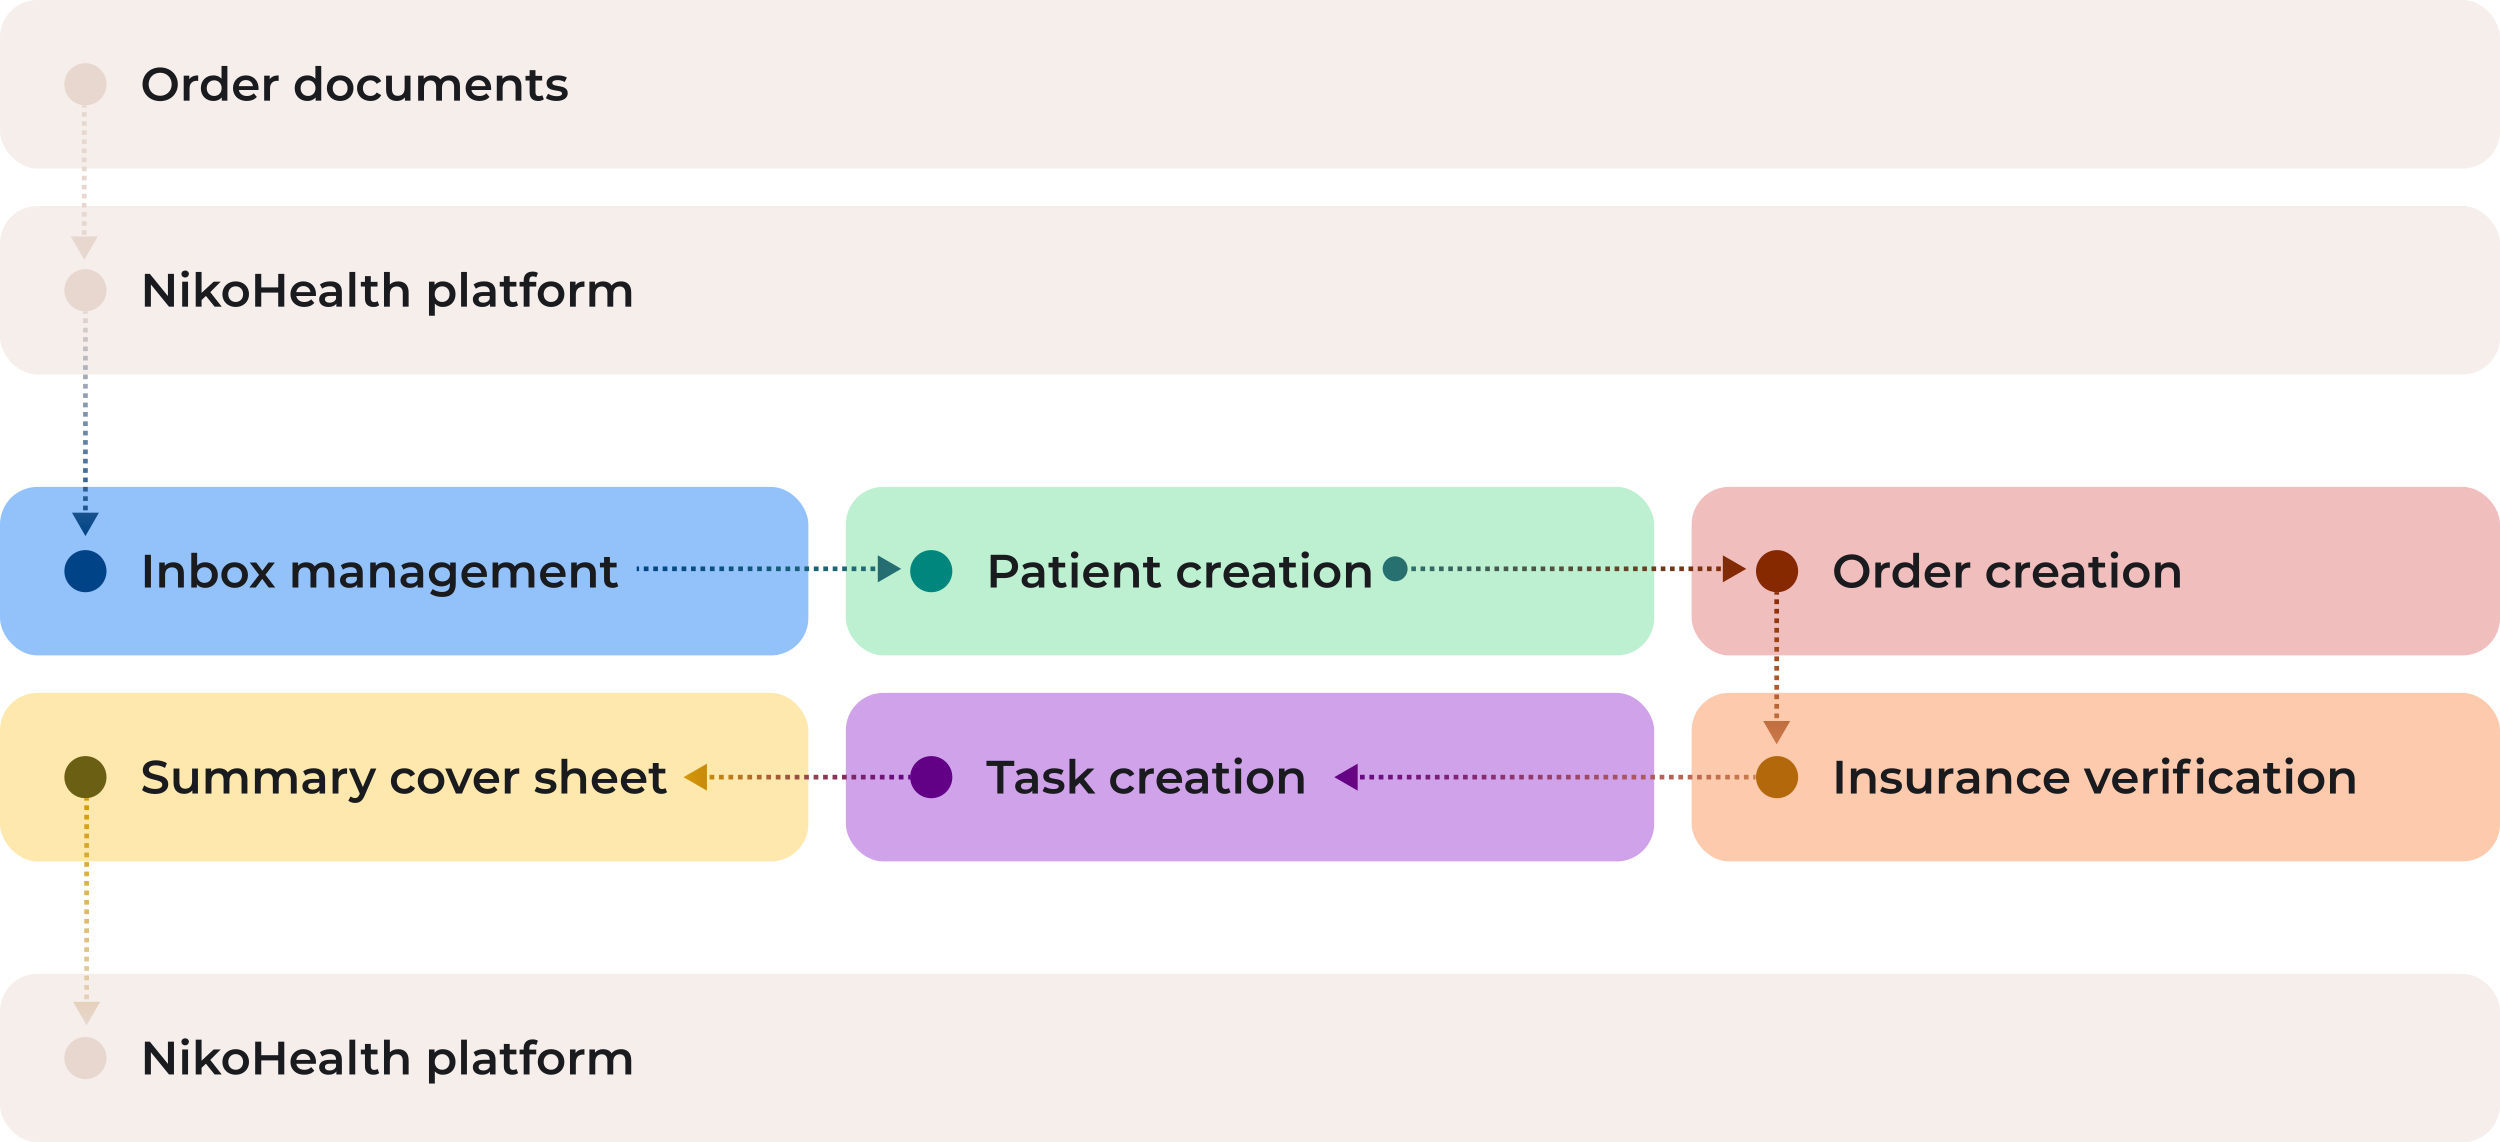 <svg width="1068" height="488" viewBox="0 0 1068 488" fill="none" xmlns="http://www.w3.org/2000/svg">
<rect width="1068" height="72" rx="16" fill="#F5EEEB"/>
<circle cx="36.5" cy="36" r="9" fill="#E7D7CF"/>
<path d="M68.42 43.2C64.08 43.2 60.88 40.14 60.88 36C60.88 31.86 64.08 28.8 68.42 28.8C72.76 28.8 75.96 31.84 75.96 36C75.96 40.16 72.76 43.2 68.42 43.2ZM68.42 40.92C71.24 40.92 73.34 38.86 73.34 36C73.34 33.14 71.24 31.08 68.42 31.08C65.6 31.08 63.5 33.14 63.5 36C63.5 38.86 65.6 40.92 68.42 40.92ZM80.856 33.88C81.576 32.76 82.876 32.2 84.656 32.2V34.58C84.436 34.54 84.256 34.52 84.076 34.52C82.176 34.52 80.976 35.64 80.976 37.82V43H78.476V32.32H80.856V33.88ZM94.639 28.16H97.139V43H94.739V41.62C93.899 42.64 92.659 43.14 91.199 43.14C88.099 43.14 85.799 40.98 85.799 37.66C85.799 34.34 88.099 32.2 91.199 32.2C92.579 32.2 93.799 32.66 94.639 33.64V28.16ZM91.499 41C93.299 41 94.679 39.7 94.679 37.66C94.679 35.62 93.299 34.32 91.499 34.32C89.699 34.32 88.319 35.62 88.319 37.66C88.319 39.7 89.699 41 91.499 41ZM110.45 37.72C110.45 37.92 110.43 38.22 110.41 38.46H102.03C102.33 40.02 103.63 41.02 105.49 41.02C106.69 41.02 107.63 40.64 108.39 39.86L109.73 41.4C108.77 42.54 107.27 43.14 105.43 43.14C101.85 43.14 99.529 40.84 99.529 37.66C99.529 34.48 101.87 32.2 105.05 32.2C108.17 32.2 110.45 34.38 110.45 37.72ZM105.05 34.2C103.43 34.2 102.25 35.24 102.01 36.8H108.07C107.87 35.26 106.69 34.2 105.05 34.2ZM115.231 33.88C115.951 32.76 117.251 32.2 119.031 32.2V34.58C118.811 34.54 118.631 34.52 118.451 34.52C116.551 34.52 115.351 35.64 115.351 37.82V43H112.851V32.32H115.231V33.88ZM134.737 28.16H137.237V43H134.837V41.62C133.997 42.64 132.757 43.14 131.297 43.14C128.197 43.14 125.897 40.98 125.897 37.66C125.897 34.34 128.197 32.2 131.297 32.2C132.677 32.2 133.897 32.66 134.737 33.64V28.16ZM131.597 41C133.397 41 134.777 39.7 134.777 37.66C134.777 35.62 133.397 34.32 131.597 34.32C129.797 34.32 128.417 35.62 128.417 37.66C128.417 39.7 129.797 41 131.597 41ZM145.307 43.14C142.027 43.14 139.627 40.86 139.627 37.66C139.627 34.46 142.027 32.2 145.307 32.2C148.627 32.2 151.007 34.46 151.007 37.66C151.007 40.86 148.627 43.14 145.307 43.14ZM145.307 41C147.127 41 148.487 39.7 148.487 37.66C148.487 35.62 147.127 34.32 145.307 34.32C143.507 34.32 142.147 35.62 142.147 37.66C142.147 39.7 143.507 41 145.307 41ZM158.298 43.14C154.918 43.14 152.518 40.86 152.518 37.66C152.518 34.46 154.918 32.2 158.298 32.2C160.378 32.2 162.038 33.06 162.858 34.68L160.938 35.8C160.298 34.78 159.338 34.32 158.278 34.32C156.438 34.32 155.038 35.6 155.038 37.66C155.038 39.74 156.438 41 158.278 41C159.338 41 160.298 40.54 160.938 39.52L162.858 40.64C162.038 42.24 160.378 43.14 158.298 43.14ZM172.859 32.32H175.359V43H172.979V41.64C172.179 42.62 170.919 43.14 169.539 43.14C166.799 43.14 164.939 41.64 164.939 38.42V32.32H167.439V38.08C167.439 40.02 168.359 40.94 169.939 40.94C171.679 40.94 172.859 39.86 172.859 37.72V32.32ZM192.112 32.2C194.692 32.2 196.492 33.66 196.492 36.88V43H193.992V37.2C193.992 35.3 193.112 34.38 191.592 34.38C189.952 34.38 188.812 35.46 188.812 37.58V43H186.312V37.2C186.312 35.3 185.432 34.38 183.912 34.38C182.252 34.38 181.132 35.46 181.132 37.58V43H178.632V32.32H181.012V33.68C181.812 32.72 183.052 32.2 184.512 32.2C186.072 32.2 187.372 32.78 188.112 33.98C188.972 32.88 190.412 32.2 192.112 32.2ZM209.825 37.72C209.825 37.92 209.805 38.22 209.785 38.46H201.405C201.705 40.02 203.005 41.02 204.865 41.02C206.065 41.02 207.005 40.64 207.765 39.86L209.105 41.4C208.145 42.54 206.645 43.14 204.805 43.14C201.225 43.14 198.905 40.84 198.905 37.66C198.905 34.48 201.245 32.2 204.425 32.2C207.545 32.2 209.825 34.38 209.825 37.72ZM204.425 34.2C202.805 34.2 201.625 35.24 201.385 36.8H207.445C207.245 35.26 206.065 34.2 204.425 34.2ZM218.286 32.2C220.846 32.2 222.746 33.66 222.746 36.88V43H220.246V37.2C220.246 35.3 219.306 34.38 217.706 34.38C215.926 34.38 214.726 35.46 214.726 37.6V43H212.226V32.32H214.606V33.7C215.426 32.72 216.726 32.2 218.286 32.2ZM231.637 40.64L232.337 42.42C231.737 42.9 230.837 43.14 229.937 43.14C227.597 43.14 226.257 41.9 226.257 39.54V34.4H224.497V32.4H226.257V29.96H228.757V32.4H231.617V34.4H228.757V39.48C228.757 40.52 229.277 41.08 230.237 41.08C230.757 41.08 231.257 40.94 231.637 40.64ZM237.694 43.14C235.914 43.14 234.134 42.62 233.174 41.94L234.134 40.04C235.074 40.66 236.514 41.1 237.854 41.1C239.434 41.1 240.094 40.66 240.094 39.92C240.094 37.88 233.494 39.8 233.494 35.54C233.494 33.52 235.314 32.2 238.194 32.2C239.614 32.2 241.234 32.54 242.194 33.12L241.234 35.02C240.214 34.42 239.194 34.22 238.174 34.22C236.654 34.22 235.934 34.72 235.934 35.42C235.934 37.58 242.534 35.66 242.534 39.84C242.534 41.84 240.694 43.14 237.694 43.14Z" fill="#1A1B1F"/>
<rect y="88" width="1068" height="72" rx="16" fill="#F5EEEB"/>
<circle cx="36.5" cy="124" r="9" fill="#E7D7CF"/>
<path d="M71.74 117H74.32V131H72.18L64.46 121.52V131H61.88V117H64.02L71.74 126.48V117ZM79.091 118.56C78.171 118.56 77.491 117.9 77.491 117.06C77.491 116.22 78.171 115.56 79.091 115.56C80.011 115.56 80.691 116.18 80.691 117C80.691 117.88 80.031 118.56 79.091 118.56ZM77.831 131V120.32H80.331V131H77.831ZM91.673 131L87.973 126.42L86.113 128.18V131H83.613V116.16H86.113V125.12L91.293 120.32H94.293L89.833 124.8L94.713 131H91.673ZM100.678 131.14C97.398 131.14 94.998 128.86 94.998 125.66C94.998 122.46 97.398 120.2 100.678 120.2C103.998 120.2 106.378 122.46 106.378 125.66C106.378 128.86 103.998 131.14 100.678 131.14ZM100.678 129C102.498 129 103.858 127.7 103.858 125.66C103.858 123.62 102.498 122.32 100.678 122.32C98.878 122.32 97.518 123.62 97.518 125.66C97.518 127.7 98.878 129 100.678 129ZM118.849 117H121.449V131H118.849V125H111.609V131H109.009V117H111.609V122.78H118.849V117ZM135 125.72C135 125.92 134.98 126.22 134.96 126.46H126.58C126.88 128.02 128.18 129.02 130.04 129.02C131.24 129.02 132.18 128.64 132.94 127.86L134.28 129.4C133.32 130.54 131.82 131.14 129.98 131.14C126.4 131.14 124.08 128.84 124.08 125.66C124.08 122.48 126.42 120.2 129.6 120.2C132.72 120.2 135 122.38 135 125.72ZM129.6 122.2C127.98 122.2 126.8 123.24 126.56 124.8H132.62C132.42 123.26 131.24 122.2 129.6 122.2ZM141.189 120.2C144.269 120.2 146.049 121.66 146.049 124.74V131H143.689V129.7C143.089 130.62 141.929 131.14 140.329 131.14C137.889 131.14 136.349 129.8 136.349 127.94C136.349 126.16 137.549 124.76 140.789 124.76H143.549V124.6C143.549 123.14 142.669 122.28 140.889 122.28C139.689 122.28 138.449 122.68 137.649 123.34L136.669 121.52C137.809 120.64 139.469 120.2 141.189 120.2ZM140.849 129.32C142.069 129.32 143.129 128.76 143.549 127.66V126.42H140.969C139.269 126.42 138.809 127.06 138.809 127.84C138.809 128.74 139.569 129.32 140.849 129.32ZM149.257 131V116.16H151.757V131H149.257ZM161.286 128.64L161.986 130.42C161.386 130.9 160.486 131.14 159.586 131.14C157.246 131.14 155.906 129.9 155.906 127.54V122.4H154.146V120.4H155.906V117.96H158.406V120.4H161.266V122.4H158.406V127.48C158.406 128.52 158.926 129.08 159.886 129.08C160.406 129.08 160.906 128.94 161.286 128.64ZM170.102 120.2C172.662 120.2 174.562 121.66 174.562 124.88V131H172.062V125.2C172.062 123.3 171.122 122.38 169.522 122.38C167.742 122.38 166.542 123.46 166.542 125.6V131H164.042V116.16H166.542V121.56C167.362 120.68 168.622 120.2 170.102 120.2ZM189.181 120.2C192.301 120.2 194.601 122.36 194.601 125.66C194.601 128.98 192.301 131.14 189.181 131.14C187.821 131.14 186.621 130.68 185.761 129.7V134.88H183.261V120.32H185.641V121.72C186.481 120.7 187.721 120.2 189.181 120.2ZM188.901 129C190.701 129 192.061 127.7 192.061 125.66C192.061 123.62 190.701 122.32 188.901 122.32C187.101 122.32 185.721 123.62 185.721 125.66C185.721 127.7 187.101 129 188.901 129ZM196.972 131V116.16H199.472V131H196.972ZM206.833 120.2C209.913 120.2 211.693 121.66 211.693 124.74V131H209.333V129.7C208.733 130.62 207.573 131.14 205.973 131.14C203.533 131.14 201.993 129.8 201.993 127.94C201.993 126.16 203.193 124.76 206.433 124.76H209.193V124.6C209.193 123.14 208.313 122.28 206.533 122.28C205.333 122.28 204.093 122.68 203.293 123.34L202.313 121.52C203.453 120.64 205.113 120.2 206.833 120.2ZM206.493 129.32C207.713 129.32 208.773 128.76 209.193 127.66V126.42H206.613C204.913 126.42 204.453 127.06 204.453 127.84C204.453 128.74 205.213 129.32 206.493 129.32ZM220.622 128.64L221.322 130.42C220.722 130.9 219.822 131.14 218.922 131.14C216.582 131.14 215.242 129.9 215.242 127.54V122.4H213.482V120.4H215.242V117.96H217.742V120.4H220.602V122.4H217.742V127.48C217.742 128.52 218.262 129.08 219.222 129.08C219.742 129.08 220.242 128.94 220.622 128.64ZM227.718 118.04C226.678 118.04 226.138 118.62 226.138 119.76V120.4H229.078V122.4H226.218V131H223.718V122.4H221.958V120.4H223.718V119.72C223.718 117.48 225.058 116.02 227.538 116.02C228.398 116.02 229.238 116.2 229.798 116.6L229.098 118.48C228.718 118.22 228.238 118.04 227.718 118.04ZM235.405 131.14C232.125 131.14 229.725 128.86 229.725 125.66C229.725 122.46 232.125 120.2 235.405 120.2C238.725 120.2 241.105 122.46 241.105 125.66C241.105 128.86 238.725 131.14 235.405 131.14ZM235.405 129C237.225 129 238.585 127.7 238.585 125.66C238.585 123.62 237.225 122.32 235.405 122.32C233.605 122.32 232.245 123.62 232.245 125.66C232.245 127.7 233.605 129 235.405 129ZM245.875 121.88C246.595 120.76 247.895 120.2 249.675 120.2V122.58C249.455 122.54 249.275 122.52 249.095 122.52C247.195 122.52 245.995 123.64 245.995 125.82V131H243.495V120.32H245.875V121.88ZM265.276 120.2C267.856 120.2 269.656 121.66 269.656 124.88V131H267.156V125.2C267.156 123.3 266.276 122.38 264.756 122.38C263.116 122.38 261.976 123.46 261.976 125.58V131H259.476V125.2C259.476 123.3 258.596 122.38 257.076 122.38C255.416 122.38 254.296 123.46 254.296 125.58V131H251.796V120.32H254.176V121.68C254.976 120.72 256.216 120.2 257.676 120.2C259.236 120.2 260.536 120.78 261.276 121.98C262.136 120.88 263.576 120.2 265.276 120.2Z" fill="#1A1B1F"/>
<rect x="0.5" y="208.5" width="344.333" height="71" rx="15.5" fill="#93C2FB"/>
<rect x="0.5" y="208.5" width="344.333" height="71" rx="15.5" stroke="#93C2FB"/>
<circle cx="36.5" cy="244" r="9" fill="#004386"/>
<path d="M61.88 251V237H64.48V251H61.88ZM74.087 240.2C76.647 240.2 78.547 241.66 78.547 244.88V251H76.047V245.2C76.047 243.3 75.107 242.38 73.507 242.38C71.727 242.38 70.527 243.46 70.527 245.6V251H68.027V240.32H70.407V241.7C71.227 240.72 72.527 240.2 74.087 240.2ZM87.638 240.2C90.758 240.2 93.058 242.34 93.058 245.66C93.058 248.98 90.758 251.14 87.638 251.14C86.178 251.14 84.938 250.64 84.098 249.62V251H81.718V236.16H84.218V241.62C85.078 240.66 86.278 240.2 87.638 240.2ZM87.358 249C89.158 249 90.518 247.7 90.518 245.66C90.518 243.62 89.158 242.32 87.358 242.32C85.558 242.32 84.178 243.62 84.178 245.66C84.178 247.7 85.558 249 87.358 249ZM100.229 251.14C96.949 251.14 94.549 248.86 94.549 245.66C94.549 242.46 96.949 240.2 100.229 240.2C103.549 240.2 105.929 242.46 105.929 245.66C105.929 248.86 103.549 251.14 100.229 251.14ZM100.229 249C102.049 249 103.409 247.7 103.409 245.66C103.409 243.62 102.049 242.32 100.229 242.32C98.429 242.32 97.069 243.62 97.069 245.66C97.069 247.7 98.429 249 100.229 249ZM117.588 251H114.768L112.028 247.3L109.268 251H106.508L110.668 245.58L106.688 240.32H109.468L112.088 243.82L114.708 240.32H117.408L113.408 245.54L117.588 251ZM138.44 240.2C141.02 240.2 142.82 241.66 142.82 244.88V251H140.32V245.2C140.32 243.3 139.44 242.38 137.92 242.38C136.28 242.38 135.14 243.46 135.14 245.58V251H132.64V245.2C132.64 243.3 131.76 242.38 130.24 242.38C128.58 242.38 127.46 243.46 127.46 245.58V251H124.96V240.32H127.34V241.68C128.14 240.72 129.38 240.2 130.84 240.2C132.4 240.2 133.7 240.78 134.44 241.98C135.3 240.88 136.74 240.2 138.44 240.2ZM150.095 240.2C153.175 240.2 154.955 241.66 154.955 244.74V251H152.595V249.7C151.995 250.62 150.835 251.14 149.235 251.14C146.795 251.14 145.255 249.8 145.255 247.94C145.255 246.16 146.455 244.76 149.695 244.76H152.455V244.6C152.455 243.14 151.575 242.28 149.795 242.28C148.595 242.28 147.355 242.68 146.555 243.34L145.575 241.52C146.715 240.64 148.375 240.2 150.095 240.2ZM149.755 249.32C150.975 249.32 152.035 248.76 152.455 247.66V246.42H149.875C148.175 246.42 147.715 247.06 147.715 247.84C147.715 248.74 148.475 249.32 149.755 249.32ZM164.223 240.2C166.783 240.2 168.683 241.66 168.683 244.88V251H166.183V245.2C166.183 243.3 165.243 242.38 163.643 242.38C161.863 242.38 160.663 243.46 160.663 245.6V251H158.163V240.32H160.543V241.7C161.363 240.72 162.663 240.2 164.223 240.2ZM175.935 240.2C179.015 240.2 180.795 241.66 180.795 244.74V251H178.435V249.7C177.835 250.62 176.675 251.14 175.075 251.14C172.635 251.14 171.095 249.8 171.095 247.94C171.095 246.16 172.295 244.76 175.535 244.76H178.295V244.6C178.295 243.14 177.415 242.28 175.635 242.28C174.435 242.28 173.195 242.68 172.395 243.34L171.415 241.52C172.555 240.64 174.215 240.2 175.935 240.2ZM175.595 249.32C176.815 249.32 177.875 248.76 178.295 247.66V246.42H175.715C174.015 246.42 173.555 247.06 173.555 247.84C173.555 248.74 174.315 249.32 175.595 249.32ZM192.321 240.32H194.701V249.38C194.701 253.26 192.681 255.02 188.941 255.02C186.941 255.02 184.961 254.5 183.741 253.5L184.861 251.62C185.801 252.4 187.321 252.9 188.801 252.9C191.161 252.9 192.201 251.82 192.201 249.66V249.1C191.321 250.06 190.061 250.52 188.621 250.52C185.561 250.52 183.221 248.44 183.221 245.34C183.221 242.24 185.561 240.2 188.621 240.2C190.121 240.2 191.441 240.68 192.321 241.74V240.32ZM189.001 248.4C190.881 248.4 192.241 247.16 192.241 245.34C192.241 243.54 190.881 242.32 189.001 242.32C187.101 242.32 185.741 243.54 185.741 245.34C185.741 247.16 187.101 248.4 189.001 248.4ZM208.028 245.72C208.028 245.92 208.008 246.22 207.988 246.46H199.608C199.908 248.02 201.208 249.02 203.068 249.02C204.268 249.02 205.208 248.64 205.968 247.86L207.308 249.4C206.348 250.54 204.848 251.14 203.008 251.14C199.428 251.14 197.108 248.84 197.108 245.66C197.108 242.48 199.448 240.2 202.628 240.2C205.748 240.2 208.028 242.38 208.028 245.72ZM202.628 242.2C201.008 242.2 199.828 243.24 199.588 244.8H205.648C205.448 243.26 204.268 242.2 202.628 242.2ZM223.909 240.2C226.489 240.2 228.289 241.66 228.289 244.88V251H225.789V245.2C225.789 243.3 224.909 242.38 223.389 242.38C221.749 242.38 220.609 243.46 220.609 245.58V251H218.109V245.2C218.109 243.3 217.229 242.38 215.709 242.38C214.049 242.38 212.929 243.46 212.929 245.58V251H210.429V240.32H212.809V241.68C213.609 240.72 214.849 240.2 216.309 240.2C217.869 240.2 219.169 240.78 219.909 241.98C220.769 240.88 222.209 240.2 223.909 240.2ZM241.621 245.72C241.621 245.92 241.601 246.22 241.581 246.46H233.201C233.501 248.02 234.801 249.02 236.661 249.02C237.861 249.02 238.801 248.64 239.561 247.86L240.901 249.4C239.941 250.54 238.441 251.14 236.601 251.14C233.021 251.14 230.701 248.84 230.701 245.66C230.701 242.48 233.041 240.2 236.221 240.2C239.341 240.2 241.621 242.38 241.621 245.72ZM236.221 242.2C234.601 242.2 233.421 243.24 233.181 244.8H239.241C239.041 243.26 237.861 242.2 236.221 242.2ZM250.083 240.2C252.643 240.2 254.543 241.66 254.543 244.88V251H252.043V245.2C252.043 243.3 251.103 242.38 249.503 242.38C247.723 242.38 246.523 243.46 246.523 245.6V251H244.023V240.32H246.403V241.7C247.223 240.72 248.523 240.2 250.083 240.2ZM263.434 248.64L264.134 250.42C263.534 250.9 262.634 251.14 261.734 251.14C259.394 251.14 258.054 249.9 258.054 247.54V242.4H256.294V240.4H258.054V237.96H260.554V240.4H263.414V242.4H260.554V247.48C260.554 248.52 261.074 249.08 262.034 249.08C262.554 249.08 263.054 248.94 263.434 248.64Z" fill="#1A1B1F"/>
<rect x="361.834" y="208.5" width="344.333" height="71" rx="15.5" fill="#BDEFD1"/>
<rect x="361.834" y="208.5" width="344.333" height="71" rx="15.5" stroke="#BDEFD1"/>
<circle cx="397.834" cy="244" r="9" fill="#00867D"/>
<path d="M428.974 237C432.654 237 434.934 238.88 434.934 241.98C434.934 245.06 432.654 246.96 428.974 246.96H425.814V251H423.214V237H428.974ZM428.854 244.76C431.134 244.76 432.314 243.74 432.314 241.98C432.314 240.22 431.134 239.2 428.854 239.2H425.814V244.76H428.854ZM441.273 240.2C444.353 240.2 446.133 241.66 446.133 244.74V251H443.773V249.7C443.173 250.62 442.013 251.14 440.413 251.14C437.973 251.14 436.433 249.8 436.433 247.94C436.433 246.16 437.633 244.76 440.873 244.76H443.633V244.6C443.633 243.14 442.753 242.28 440.973 242.28C439.773 242.28 438.533 242.68 437.733 243.34L436.753 241.52C437.893 240.64 439.553 240.2 441.273 240.2ZM440.933 249.32C442.153 249.32 443.213 248.76 443.633 247.66V246.42H441.053C439.353 246.42 438.893 247.06 438.893 247.84C438.893 248.74 439.653 249.32 440.933 249.32ZM455.061 248.64L455.761 250.42C455.161 250.9 454.261 251.14 453.361 251.14C451.021 251.14 449.681 249.9 449.681 247.54V242.4H447.921V240.4H449.681V237.96H452.181V240.4H455.041V242.4H452.181V247.48C452.181 248.52 452.701 249.08 453.661 249.08C454.181 249.08 454.681 248.94 455.061 248.64ZM459.078 238.56C458.158 238.56 457.478 237.9 457.478 237.06C457.478 236.22 458.158 235.56 459.078 235.56C459.998 235.56 460.678 236.18 460.678 237C460.678 237.88 460.018 238.56 459.078 238.56ZM457.818 251V240.32H460.318V251H457.818ZM473.639 245.72C473.639 245.92 473.619 246.22 473.599 246.46H465.219C465.519 248.02 466.819 249.02 468.679 249.02C469.879 249.02 470.819 248.64 471.579 247.86L472.919 249.4C471.959 250.54 470.459 251.14 468.619 251.14C465.039 251.14 462.719 248.84 462.719 245.66C462.719 242.48 465.059 240.2 468.239 240.2C471.359 240.2 473.639 242.38 473.639 245.72ZM468.239 242.2C466.619 242.2 465.439 243.24 465.199 244.8H471.259C471.059 243.26 469.879 242.2 468.239 242.2ZM482.1 240.2C484.66 240.2 486.56 241.66 486.56 244.88V251H484.06V245.2C484.06 243.3 483.12 242.38 481.52 242.38C479.74 242.38 478.54 243.46 478.54 245.6V251H476.04V240.32H478.42V241.7C479.24 240.72 480.54 240.2 482.1 240.2ZM495.452 248.64L496.152 250.42C495.552 250.9 494.652 251.14 493.752 251.14C491.412 251.14 490.072 249.9 490.072 247.54V242.4H488.312V240.4H490.072V237.96H492.572V240.4H495.432V242.4H492.572V247.48C492.572 248.52 493.092 249.08 494.052 249.08C494.572 249.08 495.072 248.94 495.452 248.64ZM508.636 251.14C505.256 251.14 502.856 248.86 502.856 245.66C502.856 242.46 505.256 240.2 508.636 240.2C510.716 240.2 512.376 241.06 513.196 242.68L511.276 243.8C510.636 242.78 509.676 242.32 508.616 242.32C506.776 242.32 505.376 243.6 505.376 245.66C505.376 247.74 506.776 249 508.616 249C509.676 249 510.636 248.54 511.276 247.52L513.196 248.64C512.376 250.24 510.716 251.14 508.636 251.14ZM517.737 241.88C518.457 240.76 519.757 240.2 521.537 240.2V242.58C521.317 242.54 521.137 242.52 520.957 242.52C519.057 242.52 517.857 243.64 517.857 245.82V251H515.357V240.32H517.737V241.88ZM533.6 245.72C533.6 245.92 533.58 246.22 533.56 246.46H525.18C525.48 248.02 526.78 249.02 528.64 249.02C529.84 249.02 530.78 248.64 531.54 247.86L532.88 249.4C531.92 250.54 530.42 251.14 528.58 251.14C525 251.14 522.68 248.84 522.68 245.66C522.68 242.48 525.02 240.2 528.2 240.2C531.32 240.2 533.6 242.38 533.6 245.72ZM528.2 242.2C526.58 242.2 525.4 243.24 525.16 244.8H531.22C531.02 243.26 529.84 242.2 528.2 242.2ZM539.788 240.2C542.868 240.2 544.648 241.66 544.648 244.74V251H542.288V249.7C541.688 250.62 540.528 251.14 538.928 251.14C536.488 251.14 534.948 249.8 534.948 247.94C534.948 246.16 536.148 244.76 539.388 244.76H542.148V244.6C542.148 243.14 541.268 242.28 539.488 242.28C538.288 242.28 537.048 242.68 536.248 243.34L535.268 241.52C536.408 240.64 538.068 240.2 539.788 240.2ZM539.448 249.32C540.668 249.32 541.728 248.76 542.148 247.66V246.42H539.568C537.868 246.42 537.408 247.06 537.408 247.84C537.408 248.74 538.168 249.32 539.448 249.32ZM553.577 248.64L554.277 250.42C553.677 250.9 552.777 251.14 551.877 251.14C549.537 251.14 548.197 249.9 548.197 247.54V242.4H546.437V240.4H548.197V237.96H550.697V240.4H553.557V242.4H550.697V247.48C550.697 248.52 551.217 249.08 552.177 249.08C552.697 249.08 553.197 248.94 553.577 248.64ZM557.593 238.56C556.673 238.56 555.993 237.9 555.993 237.06C555.993 236.22 556.673 235.56 557.593 235.56C558.513 235.56 559.193 236.18 559.193 237C559.193 237.88 558.533 238.56 557.593 238.56ZM556.333 251V240.32H558.833V251H556.333ZM566.915 251.14C563.635 251.14 561.235 248.86 561.235 245.66C561.235 242.46 563.635 240.2 566.915 240.2C570.235 240.2 572.615 242.46 572.615 245.66C572.615 248.86 570.235 251.14 566.915 251.14ZM566.915 249C568.735 249 570.095 247.7 570.095 245.66C570.095 243.62 568.735 242.32 566.915 242.32C565.115 242.32 563.755 243.62 563.755 245.66C563.755 247.7 565.115 249 566.915 249ZM581.065 240.2C583.625 240.2 585.525 241.66 585.525 244.88V251H583.025V245.2C583.025 243.3 582.085 242.38 580.485 242.38C578.705 242.38 577.505 243.46 577.505 245.6V251H575.005V240.32H577.385V241.7C578.205 240.72 579.505 240.2 581.065 240.2Z" fill="#1A1B1F"/>
<rect x="722.666" y="208" width="345.333" height="72" rx="16" fill="#EFBEBD"/>
<circle cx="759.166" cy="244" r="9" fill="#862800"/>
<path d="M791.086 251.2C786.746 251.2 783.546 248.14 783.546 244C783.546 239.86 786.746 236.8 791.086 236.8C795.426 236.8 798.626 239.84 798.626 244C798.626 248.16 795.426 251.2 791.086 251.2ZM791.086 248.92C793.906 248.92 796.006 246.86 796.006 244C796.006 241.14 793.906 239.08 791.086 239.08C788.266 239.08 786.166 241.14 786.166 244C786.166 246.86 788.266 248.92 791.086 248.92ZM803.522 241.88C804.242 240.76 805.542 240.2 807.322 240.2V242.58C807.102 242.54 806.922 242.52 806.742 242.52C804.842 242.52 803.642 243.64 803.642 245.82V251H801.142V240.32H803.522V241.88ZM817.305 236.16H819.805V251H817.405V249.62C816.565 250.64 815.325 251.14 813.865 251.14C810.765 251.14 808.465 248.98 808.465 245.66C808.465 242.34 810.765 240.2 813.865 240.2C815.245 240.2 816.465 240.66 817.305 241.64V236.16ZM814.165 249C815.965 249 817.345 247.7 817.345 245.66C817.345 243.62 815.965 242.32 814.165 242.32C812.365 242.32 810.985 243.62 810.985 245.66C810.985 247.7 812.365 249 814.165 249ZM833.116 245.72C833.116 245.92 833.096 246.22 833.076 246.46H824.696C824.996 248.02 826.296 249.02 828.156 249.02C829.356 249.02 830.296 248.64 831.056 247.86L832.396 249.4C831.436 250.54 829.936 251.14 828.096 251.14C824.516 251.14 822.196 248.84 822.196 245.66C822.196 242.48 824.536 240.2 827.716 240.2C830.836 240.2 833.116 242.38 833.116 245.72ZM827.716 242.2C826.096 242.2 824.916 243.24 824.676 244.8H830.736C830.536 243.26 829.356 242.2 827.716 242.2ZM837.897 241.88C838.617 240.76 839.917 240.2 841.697 240.2V242.58C841.477 242.54 841.297 242.52 841.117 242.52C839.217 242.52 838.017 243.64 838.017 245.82V251H835.517V240.32H837.897V241.88ZM854.343 251.14C850.963 251.14 848.563 248.86 848.563 245.66C848.563 242.46 850.963 240.2 854.343 240.2C856.423 240.2 858.083 241.06 858.903 242.68L856.983 243.8C856.343 242.78 855.383 242.32 854.323 242.32C852.483 242.32 851.083 243.6 851.083 245.66C851.083 247.74 852.483 249 854.323 249C855.383 249 856.343 248.54 856.983 247.52L858.903 248.64C858.083 250.24 856.423 251.14 854.343 251.14ZM863.444 241.88C864.164 240.76 865.464 240.2 867.244 240.2V242.58C867.024 242.54 866.844 242.52 866.664 242.52C864.764 242.52 863.564 243.64 863.564 245.82V251H861.064V240.32H863.444V241.88ZM879.307 245.72C879.307 245.92 879.287 246.22 879.267 246.46H870.887C871.187 248.02 872.487 249.02 874.347 249.02C875.547 249.02 876.487 248.64 877.247 247.86L878.587 249.4C877.627 250.54 876.127 251.14 874.287 251.14C870.707 251.14 868.387 248.84 868.387 245.66C868.387 242.48 870.727 240.2 873.907 240.2C877.027 240.2 879.307 242.38 879.307 245.72ZM873.907 242.2C872.287 242.2 871.107 243.24 870.867 244.8H876.927C876.727 243.26 875.547 242.2 873.907 242.2ZM885.495 240.2C888.575 240.2 890.355 241.66 890.355 244.74V251H887.995V249.7C887.395 250.62 886.235 251.14 884.635 251.14C882.195 251.14 880.655 249.8 880.655 247.94C880.655 246.16 881.855 244.76 885.095 244.76H887.855V244.6C887.855 243.14 886.975 242.28 885.195 242.28C883.995 242.28 882.755 242.68 881.955 243.34L880.975 241.52C882.115 240.64 883.775 240.2 885.495 240.2ZM885.155 249.32C886.375 249.32 887.435 248.76 887.855 247.66V246.42H885.275C883.575 246.42 883.115 247.06 883.115 247.84C883.115 248.74 883.875 249.32 885.155 249.32ZM899.284 248.64L899.984 250.42C899.384 250.9 898.484 251.14 897.584 251.14C895.244 251.14 893.904 249.9 893.904 247.54V242.4H892.144V240.4H893.904V237.96H896.404V240.4H899.264V242.4H896.404V247.48C896.404 248.52 896.924 249.08 897.884 249.08C898.404 249.08 898.904 248.94 899.284 248.64ZM903.3 238.56C902.38 238.56 901.7 237.9 901.7 237.06C901.7 236.22 902.38 235.56 903.3 235.56C904.22 235.56 904.9 236.18 904.9 237C904.9 237.88 904.24 238.56 903.3 238.56ZM902.04 251V240.32H904.54V251H902.04ZM912.622 251.14C909.342 251.14 906.942 248.86 906.942 245.66C906.942 242.46 909.342 240.2 912.622 240.2C915.942 240.2 918.322 242.46 918.322 245.66C918.322 248.86 915.942 251.14 912.622 251.14ZM912.622 249C914.442 249 915.802 247.7 915.802 245.66C915.802 243.62 914.442 242.32 912.622 242.32C910.822 242.32 909.462 243.62 909.462 245.66C909.462 247.7 910.822 249 912.622 249ZM926.772 240.2C929.332 240.2 931.232 241.66 931.232 244.88V251H928.732V245.2C928.732 243.3 927.792 242.38 926.192 242.38C924.412 242.38 923.212 243.46 923.212 245.6V251H920.712V240.32H923.092V241.7C923.912 240.72 925.212 240.2 926.772 240.2Z" fill="#1A1B1F"/>
<rect y="296" width="345.333" height="72" rx="16" fill="#FFE8AD"/>
<circle cx="36.5" cy="332" r="9" fill="#6A5F13"/>
<path d="M66.22 339.2C64.04 339.2 61.86 338.52 60.7 337.52L61.6 335.5C62.72 336.4 64.5 337.04 66.22 337.04C68.4 337.04 69.32 336.26 69.32 335.22C69.32 332.2 61 334.18 61 328.98C61 326.72 62.8 324.8 66.64 324.8C68.32 324.8 70.08 325.24 71.3 326.04L70.48 328.06C69.22 327.32 67.84 326.96 66.62 326.96C64.46 326.96 63.58 327.8 63.58 328.86C63.58 331.84 71.88 329.9 71.88 335.04C71.88 337.28 70.06 339.2 66.22 339.2ZM82.058 328.32H84.558V339H82.178V337.64C81.378 338.62 80.118 339.14 78.738 339.14C75.998 339.14 74.138 337.64 74.138 334.42V328.32H76.638V334.08C76.638 336.02 77.558 336.94 79.138 336.94C80.878 336.94 82.058 335.86 82.058 333.72V328.32ZM101.311 328.2C103.891 328.2 105.691 329.66 105.691 332.88V339H103.191V333.2C103.191 331.3 102.311 330.38 100.791 330.38C99.151 330.38 98.011 331.46 98.011 333.58V339H95.511V333.2C95.511 331.3 94.631 330.38 93.111 330.38C91.451 330.38 90.331 331.46 90.331 333.58V339H87.831V328.32H90.211V329.68C91.011 328.72 92.251 328.2 93.711 328.2C95.271 328.2 96.571 328.78 97.311 329.98C98.171 328.88 99.611 328.2 101.311 328.2ZM122.366 328.2C124.946 328.2 126.746 329.66 126.746 332.88V339H124.246V333.2C124.246 331.3 123.366 330.38 121.846 330.38C120.206 330.38 119.066 331.46 119.066 333.58V339H116.566V333.2C116.566 331.3 115.686 330.38 114.166 330.38C112.506 330.38 111.386 331.46 111.386 333.58V339H108.886V328.32H111.266V329.68C112.066 328.72 113.306 328.2 114.766 328.2C116.326 328.2 117.626 328.78 118.366 329.98C119.226 328.88 120.666 328.2 122.366 328.2ZM134.021 328.2C137.101 328.2 138.881 329.66 138.881 332.74V339H136.521V337.7C135.921 338.62 134.761 339.14 133.161 339.14C130.721 339.14 129.181 337.8 129.181 335.94C129.181 334.16 130.381 332.76 133.621 332.76H136.381V332.6C136.381 331.14 135.501 330.28 133.721 330.28C132.521 330.28 131.281 330.68 130.481 331.34L129.501 329.52C130.641 328.64 132.301 328.2 134.021 328.2ZM133.681 337.32C134.901 337.32 135.961 336.76 136.381 335.66V334.42H133.801C132.101 334.42 131.641 335.06 131.641 335.84C131.641 336.74 132.401 337.32 133.681 337.32ZM144.469 329.88C145.189 328.76 146.489 328.2 148.269 328.2V330.58C148.049 330.54 147.869 330.52 147.689 330.52C145.789 330.52 144.589 331.64 144.589 333.82V339H142.089V328.32H144.469V329.88ZM158.381 328.32H160.781L155.781 339.86C154.801 342.28 153.441 343.02 151.661 343.02C150.601 343.02 149.481 342.66 148.801 342.04L149.801 340.2C150.281 340.66 150.961 340.94 151.641 340.94C152.521 340.94 153.041 340.52 153.521 339.46L153.701 339.04L149.041 328.32H151.641L155.001 336.22L158.381 328.32ZM172.77 339.14C169.39 339.14 166.99 336.86 166.99 333.66C166.99 330.46 169.39 328.2 172.77 328.2C174.85 328.2 176.51 329.06 177.33 330.68L175.41 331.8C174.77 330.78 173.81 330.32 172.75 330.32C170.91 330.32 169.51 331.6 169.51 333.66C169.51 335.74 170.91 337 172.75 337C173.81 337 174.77 336.54 175.41 335.52L177.33 336.64C176.51 338.24 174.85 339.14 172.77 339.14ZM184.135 339.14C180.855 339.14 178.455 336.86 178.455 333.66C178.455 330.46 180.855 328.2 184.135 328.2C187.455 328.2 189.835 330.46 189.835 333.66C189.835 336.86 187.455 339.14 184.135 339.14ZM184.135 337C185.955 337 187.315 335.7 187.315 333.66C187.315 331.62 185.955 330.32 184.135 330.32C182.335 330.32 180.975 331.62 180.975 333.66C180.975 335.7 182.335 337 184.135 337ZM199.533 328.32H201.933L197.353 339H194.773L190.193 328.32H192.793L196.113 336.24L199.533 328.32ZM213.243 333.72C213.243 333.92 213.223 334.22 213.203 334.46H204.823C205.123 336.02 206.423 337.02 208.283 337.02C209.483 337.02 210.423 336.64 211.183 335.86L212.523 337.4C211.562 338.54 210.063 339.14 208.223 339.14C204.643 339.14 202.323 336.84 202.323 333.66C202.323 330.48 204.663 328.2 207.843 328.2C210.963 328.2 213.243 330.38 213.243 333.72ZM207.843 330.2C206.223 330.2 205.043 331.24 204.803 332.8H210.863C210.663 331.26 209.483 330.2 207.843 330.2ZM218.024 329.88C218.744 328.76 220.044 328.2 221.824 328.2V330.58C221.604 330.54 221.424 330.52 221.244 330.52C219.344 330.52 218.144 331.64 218.144 333.82V339H215.644V328.32H218.024V329.88ZM232.87 339.14C231.09 339.14 229.31 338.62 228.35 337.94L229.31 336.04C230.25 336.66 231.69 337.1 233.03 337.1C234.61 337.1 235.27 336.66 235.27 335.92C235.27 333.88 228.67 335.8 228.67 331.54C228.67 329.52 230.49 328.2 233.37 328.2C234.79 328.2 236.41 328.54 237.37 329.12L236.41 331.02C235.39 330.42 234.37 330.22 233.35 330.22C231.83 330.22 231.11 330.72 231.11 331.42C231.11 333.58 237.71 331.66 237.71 335.84C237.71 337.84 235.87 339.14 232.87 339.14ZM245.923 328.2C248.483 328.2 250.383 329.66 250.383 332.88V339H247.883V333.2C247.883 331.3 246.943 330.38 245.343 330.38C243.563 330.38 242.363 331.46 242.363 333.6V339H239.863V324.16H242.363V329.56C243.183 328.68 244.443 328.2 245.923 328.2ZM263.692 333.72C263.692 333.92 263.672 334.22 263.652 334.46H255.272C255.572 336.02 256.872 337.02 258.732 337.02C259.932 337.02 260.872 336.64 261.632 335.86L262.972 337.4C262.012 338.54 260.512 339.14 258.672 339.14C255.092 339.14 252.772 336.84 252.772 333.66C252.772 330.48 255.112 328.2 258.292 328.2C261.412 328.2 263.692 330.38 263.692 333.72ZM258.292 330.2C256.672 330.2 255.492 331.24 255.252 332.8H261.312C261.112 331.26 259.932 330.2 258.292 330.2ZM276.133 333.72C276.133 333.92 276.113 334.22 276.093 334.46H267.713C268.013 336.02 269.313 337.02 271.173 337.02C272.373 337.02 273.313 336.64 274.073 335.86L275.413 337.4C274.453 338.54 272.953 339.14 271.113 339.14C267.533 339.14 265.213 336.84 265.213 333.66C265.213 330.48 267.553 328.2 270.733 328.2C273.853 328.2 276.133 330.38 276.133 333.72ZM270.733 330.2C269.113 330.2 267.933 331.24 267.693 332.8H273.753C273.553 331.26 272.373 330.2 270.733 330.2ZM284.255 336.64L284.955 338.42C284.355 338.9 283.455 339.14 282.555 339.14C280.215 339.14 278.875 337.9 278.875 335.54V330.4H277.115V328.4H278.875V325.96H281.375V328.4H284.235V330.4H281.375V335.48C281.375 336.52 281.895 337.08 282.855 337.08C283.375 337.08 283.875 336.94 284.255 336.64Z" fill="#1A1B1F"/>
<rect x="361.334" y="296" width="345.333" height="72" rx="16" fill="#D0A2EA"/>
<circle cx="397.834" cy="332" r="9" fill="#620086"/>
<path d="M426.054 339V327.2H421.414V325H433.294V327.2H428.654V339H426.054ZM438.519 328.2C441.599 328.2 443.379 329.66 443.379 332.74V339H441.019V337.7C440.419 338.62 439.259 339.14 437.659 339.14C435.219 339.14 433.679 337.8 433.679 335.94C433.679 334.16 434.879 332.76 438.119 332.76H440.879V332.6C440.879 331.14 439.999 330.28 438.219 330.28C437.019 330.28 435.779 330.68 434.979 331.34L433.999 329.52C435.139 328.64 436.799 328.2 438.519 328.2ZM438.179 337.32C439.399 337.32 440.459 336.76 440.879 335.66V334.42H438.299C436.599 334.42 436.139 335.06 436.139 335.84C436.139 336.74 436.899 337.32 438.179 337.32ZM449.887 339.14C448.107 339.14 446.327 338.62 445.367 337.94L446.327 336.04C447.267 336.66 448.707 337.1 450.047 337.1C451.627 337.1 452.287 336.66 452.287 335.92C452.287 333.88 445.687 335.8 445.687 331.54C445.687 329.52 447.507 328.2 450.387 328.2C451.807 328.2 453.427 328.54 454.387 329.12L453.427 331.02C452.407 330.42 451.387 330.22 450.367 330.22C448.847 330.22 448.127 330.72 448.127 331.42C448.127 333.58 454.727 331.66 454.727 335.84C454.727 337.84 452.887 339.14 449.887 339.14ZM464.94 339L461.24 334.42L459.38 336.18V339H456.88V324.16H459.38V333.12L464.56 328.32H467.56L463.1 332.8L467.98 339H464.94ZM480.022 339.14C476.642 339.14 474.242 336.86 474.242 333.66C474.242 330.46 476.642 328.2 480.022 328.2C482.102 328.2 483.762 329.06 484.582 330.68L482.662 331.8C482.022 330.78 481.062 330.32 480.002 330.32C478.162 330.32 476.762 331.6 476.762 333.66C476.762 335.74 478.162 337 480.002 337C481.062 337 482.022 336.54 482.662 335.52L484.582 336.64C483.762 338.24 482.102 339.14 480.022 339.14ZM489.124 329.88C489.844 328.76 491.144 328.2 492.924 328.2V330.58C492.704 330.54 492.524 330.52 492.344 330.52C490.444 330.52 489.244 331.64 489.244 333.82V339H486.744V328.32H489.124V329.88ZM504.987 333.72C504.987 333.92 504.967 334.22 504.947 334.46H496.567C496.867 336.02 498.167 337.02 500.027 337.02C501.227 337.02 502.167 336.64 502.927 335.86L504.267 337.4C503.307 338.54 501.807 339.14 499.967 339.14C496.387 339.14 494.067 336.84 494.067 333.66C494.067 330.48 496.407 328.2 499.587 328.2C502.707 328.2 504.987 330.38 504.987 333.72ZM499.587 330.2C497.967 330.2 496.787 331.24 496.547 332.8H502.607C502.407 331.26 501.227 330.2 499.587 330.2ZM511.175 328.2C514.255 328.2 516.035 329.66 516.035 332.74V339H513.675V337.7C513.075 338.62 511.915 339.14 510.315 339.14C507.875 339.14 506.335 337.8 506.335 335.94C506.335 334.16 507.535 332.76 510.775 332.76H513.535V332.6C513.535 331.14 512.655 330.28 510.875 330.28C509.675 330.28 508.435 330.68 507.635 331.34L506.655 329.52C507.795 328.64 509.455 328.2 511.175 328.2ZM510.835 337.32C512.055 337.32 513.115 336.76 513.535 335.66V334.42H510.955C509.255 334.42 508.795 335.06 508.795 335.84C508.795 336.74 509.555 337.32 510.835 337.32ZM524.964 336.64L525.664 338.42C525.064 338.9 524.164 339.14 523.264 339.14C520.924 339.14 519.584 337.9 519.584 335.54V330.4H517.824V328.4H519.584V325.96H522.084V328.4H524.944V330.4H522.084V335.48C522.084 336.52 522.604 337.08 523.564 337.08C524.084 337.08 524.584 336.94 524.964 336.64ZM528.98 326.56C528.06 326.56 527.38 325.9 527.38 325.06C527.38 324.22 528.06 323.56 528.98 323.56C529.9 323.56 530.58 324.18 530.58 325C530.58 325.88 529.92 326.56 528.98 326.56ZM527.72 339V328.32H530.22V339H527.72ZM538.301 339.14C535.021 339.14 532.621 336.86 532.621 333.66C532.621 330.46 535.021 328.2 538.301 328.2C541.621 328.2 544.001 330.46 544.001 333.66C544.001 336.86 541.621 339.14 538.301 339.14ZM538.301 337C540.121 337 541.481 335.7 541.481 333.66C541.481 331.62 540.121 330.32 538.301 330.32C536.501 330.32 535.141 331.62 535.141 333.66C535.141 335.7 536.501 337 538.301 337ZM552.452 328.2C555.012 328.2 556.912 329.66 556.912 332.88V339H554.412V333.2C554.412 331.3 553.472 330.38 551.872 330.38C550.092 330.38 548.892 331.46 548.892 333.6V339H546.392V328.32H548.772V329.7C549.592 328.72 550.892 328.2 552.452 328.2Z" fill="#1A1B1F"/>
<rect x="722.666" y="296" width="345.333" height="72" rx="16" fill="#FECAAE"/>
<circle cx="759.166" cy="332" r="9" fill="#B4680C"/>
<path d="M784.546 339V325H787.146V339H784.546ZM796.753 328.2C799.313 328.2 801.213 329.66 801.213 332.88V339H798.713V333.2C798.713 331.3 797.773 330.38 796.173 330.38C794.393 330.38 793.193 331.46 793.193 333.6V339H790.693V328.32H793.073V329.7C793.893 328.72 795.193 328.2 796.753 328.2ZM807.684 339.14C805.904 339.14 804.124 338.62 803.164 337.94L804.124 336.04C805.064 336.66 806.504 337.1 807.844 337.1C809.424 337.1 810.084 336.66 810.084 335.92C810.084 333.88 803.484 335.8 803.484 331.54C803.484 329.52 805.304 328.2 808.184 328.2C809.604 328.2 811.224 328.54 812.184 329.12L811.224 331.02C810.204 330.42 809.184 330.22 808.164 330.22C806.644 330.22 805.924 330.72 805.924 331.42C805.924 333.58 812.524 331.66 812.524 335.84C812.524 337.84 810.684 339.14 807.684 339.14ZM822.517 328.32H825.017V339H822.637V337.64C821.837 338.62 820.577 339.14 819.197 339.14C816.457 339.14 814.597 337.64 814.597 334.42V328.32H817.097V334.08C817.097 336.02 818.017 336.94 819.597 336.94C821.337 336.94 822.517 335.86 822.517 333.72V328.32ZM830.67 329.88C831.39 328.76 832.69 328.2 834.47 328.2V330.58C834.25 330.54 834.07 330.52 833.89 330.52C831.99 330.52 830.79 331.64 830.79 333.82V339H828.29V328.32H830.67V329.88ZM840.613 328.2C843.693 328.2 845.473 329.66 845.473 332.74V339H843.113V337.7C842.513 338.62 841.353 339.14 839.753 339.14C837.313 339.14 835.773 337.8 835.773 335.94C835.773 334.16 836.973 332.76 840.213 332.76H842.973V332.6C842.973 331.14 842.093 330.28 840.313 330.28C839.113 330.28 837.873 330.68 837.073 331.34L836.093 329.52C837.233 328.64 838.893 328.2 840.613 328.2ZM840.273 337.32C841.493 337.32 842.553 336.76 842.973 335.66V334.42H840.393C838.693 334.42 838.233 335.06 838.233 335.84C838.233 336.74 838.993 337.32 840.273 337.32ZM854.741 328.2C857.301 328.2 859.201 329.66 859.201 332.88V339H856.701V333.2C856.701 331.3 855.761 330.38 854.161 330.38C852.381 330.38 851.181 331.46 851.181 333.6V339H848.681V328.32H851.061V329.7C851.881 328.72 853.181 328.2 854.741 328.2ZM867.37 339.14C863.99 339.14 861.59 336.86 861.59 333.66C861.59 330.46 863.99 328.2 867.37 328.2C869.45 328.2 871.11 329.06 871.93 330.68L870.01 331.8C869.37 330.78 868.41 330.32 867.35 330.32C865.51 330.32 864.11 331.6 864.11 333.66C864.11 335.74 865.51 337 867.35 337C868.41 337 869.37 336.54 870.01 335.52L871.93 336.64C871.11 338.24 869.45 339.14 867.37 339.14ZM883.975 333.72C883.975 333.92 883.955 334.22 883.935 334.46H875.555C875.855 336.02 877.155 337.02 879.015 337.02C880.215 337.02 881.155 336.64 881.915 335.86L883.255 337.4C882.295 338.54 880.795 339.14 878.955 339.14C875.375 339.14 873.055 336.84 873.055 333.66C873.055 330.48 875.395 328.2 878.575 328.2C881.695 328.2 883.975 330.38 883.975 333.72ZM878.575 330.2C876.955 330.2 875.775 331.24 875.535 332.8H881.595C881.395 331.26 880.215 330.2 878.575 330.2ZM899.504 328.32H901.904L897.324 339H894.744L890.164 328.32H892.764L896.084 336.24L899.504 328.32ZM913.213 333.72C913.213 333.92 913.193 334.22 913.173 334.46H904.793C905.093 336.02 906.393 337.02 908.253 337.02C909.453 337.02 910.393 336.64 911.153 335.86L912.493 337.4C911.533 338.54 910.033 339.14 908.193 339.14C904.613 339.14 902.293 336.84 902.293 333.66C902.293 330.48 904.633 328.2 907.813 328.2C910.933 328.2 913.213 330.38 913.213 333.72ZM907.813 330.2C906.193 330.2 905.013 331.24 904.773 332.8H910.833C910.633 331.26 909.453 330.2 907.813 330.2ZM917.995 329.88C918.715 328.76 920.015 328.2 921.795 328.2V330.58C921.575 330.54 921.395 330.52 921.215 330.52C919.315 330.52 918.115 331.64 918.115 333.82V339H915.615V328.32H917.995V329.88ZM925.175 326.56C924.255 326.56 923.575 325.9 923.575 325.06C923.575 324.22 924.255 323.56 925.175 323.56C926.095 323.56 926.775 324.18 926.775 325C926.775 325.88 926.115 326.56 925.175 326.56ZM923.915 339V328.32H926.415V339H923.915ZM939.937 326.56C939.017 326.56 938.337 325.9 938.337 325.06C938.337 324.22 939.017 323.56 939.937 323.56C940.857 323.56 941.537 324.18 941.537 325C941.537 325.88 940.877 326.56 939.937 326.56ZM930.037 327.72C930.037 325.48 931.377 324.02 933.857 324.02C934.717 324.02 935.557 324.2 936.117 324.6L935.417 326.48C935.037 326.22 934.557 326.04 934.037 326.04C932.997 326.04 932.457 326.62 932.457 327.76V328.4H935.397V330.4H932.537V339H930.037V330.4H928.277V328.4H930.037V327.72ZM938.677 339V328.32H941.177V339H938.677ZM949.362 339.14C945.982 339.14 943.582 336.86 943.582 333.66C943.582 330.46 945.982 328.2 949.362 328.2C951.442 328.2 953.102 329.06 953.922 330.68L952.002 331.8C951.362 330.78 950.402 330.32 949.342 330.32C947.502 330.32 946.102 331.6 946.102 333.66C946.102 335.74 947.502 337 949.342 337C950.402 337 951.362 336.54 952.002 335.52L953.922 336.64C953.102 338.24 951.442 339.14 949.362 339.14ZM960.163 328.2C963.243 328.2 965.023 329.66 965.023 332.74V339H962.663V337.7C962.063 338.62 960.903 339.14 959.303 339.14C956.863 339.14 955.323 337.8 955.323 335.94C955.323 334.16 956.523 332.76 959.763 332.76H962.523V332.6C962.523 331.14 961.643 330.28 959.863 330.28C958.663 330.28 957.423 330.68 956.623 331.34L955.643 329.52C956.783 328.64 958.443 328.2 960.163 328.2ZM959.823 337.32C961.043 337.32 962.103 336.76 962.523 335.66V334.42H959.943C958.243 334.42 957.783 335.06 957.783 335.84C957.783 336.74 958.543 337.32 959.823 337.32ZM973.952 336.64L974.652 338.42C974.052 338.9 973.152 339.14 972.252 339.14C969.912 339.14 968.572 337.9 968.572 335.54V330.4H966.812V328.4H968.572V325.96H971.072V328.4H973.932V330.4H971.072V335.48C971.072 336.52 971.592 337.08 972.552 337.08C973.072 337.08 973.572 336.94 973.952 336.64ZM977.968 326.56C977.048 326.56 976.368 325.9 976.368 325.06C976.368 324.22 977.048 323.56 977.968 323.56C978.888 323.56 979.568 324.18 979.568 325C979.568 325.88 978.908 326.56 977.968 326.56ZM976.708 339V328.32H979.208V339H976.708ZM987.29 339.14C984.01 339.14 981.61 336.86 981.61 333.66C981.61 330.46 984.01 328.2 987.29 328.2C990.61 328.2 992.99 330.46 992.99 333.66C992.99 336.86 990.61 339.14 987.29 339.14ZM987.29 337C989.11 337 990.47 335.7 990.47 333.66C990.47 331.62 989.11 330.32 987.29 330.32C985.49 330.32 984.13 331.62 984.13 333.66C984.13 335.7 985.49 337 987.29 337ZM1001.44 328.2C1004 328.2 1005.9 329.66 1005.9 332.88V339H1003.4V333.2C1003.4 331.3 1002.46 330.38 1000.86 330.38C999.08 330.38 997.88 331.46 997.88 333.6V339H995.38V328.32H997.76V329.7C998.58 328.72 999.88 328.2 1001.44 328.2Z" fill="#1A1B1F"/>
<rect y="416" width="1068" height="72" rx="16" fill="#F5EEEB"/>
<circle cx="36.5" cy="452" r="9" fill="#E7D7CF"/>
<path d="M71.74 445H74.32V459H72.18L64.46 449.52V459H61.88V445H64.02L71.74 454.48V445ZM79.091 446.56C78.171 446.56 77.491 445.9 77.491 445.06C77.491 444.22 78.171 443.56 79.091 443.56C80.011 443.56 80.691 444.18 80.691 445C80.691 445.88 80.031 446.56 79.091 446.56ZM77.831 459V448.32H80.331V459H77.831ZM91.673 459L87.973 454.42L86.113 456.18V459H83.613V444.16H86.113V453.12L91.293 448.32H94.293L89.833 452.8L94.713 459H91.673ZM100.678 459.14C97.398 459.14 94.998 456.86 94.998 453.66C94.998 450.46 97.398 448.2 100.678 448.2C103.998 448.2 106.378 450.46 106.378 453.66C106.378 456.86 103.998 459.14 100.678 459.14ZM100.678 457C102.498 457 103.858 455.7 103.858 453.66C103.858 451.62 102.498 450.32 100.678 450.32C98.878 450.32 97.518 451.62 97.518 453.66C97.518 455.7 98.878 457 100.678 457ZM118.849 445H121.449V459H118.849V453H111.609V459H109.009V445H111.609V450.78H118.849V445ZM135 453.72C135 453.92 134.98 454.22 134.96 454.46H126.58C126.88 456.02 128.18 457.02 130.04 457.02C131.24 457.02 132.18 456.64 132.94 455.86L134.28 457.4C133.32 458.54 131.82 459.14 129.98 459.14C126.4 459.14 124.08 456.84 124.08 453.66C124.08 450.48 126.42 448.2 129.6 448.2C132.72 448.2 135 450.38 135 453.72ZM129.6 450.2C127.98 450.2 126.8 451.24 126.56 452.8H132.62C132.42 451.26 131.24 450.2 129.6 450.2ZM141.189 448.2C144.269 448.2 146.049 449.66 146.049 452.74V459H143.689V457.7C143.089 458.62 141.929 459.14 140.329 459.14C137.889 459.14 136.349 457.8 136.349 455.94C136.349 454.16 137.549 452.76 140.789 452.76H143.549V452.6C143.549 451.14 142.669 450.28 140.889 450.28C139.689 450.28 138.449 450.68 137.649 451.34L136.669 449.52C137.809 448.64 139.469 448.2 141.189 448.2ZM140.849 457.32C142.069 457.32 143.129 456.76 143.549 455.66V454.42H140.969C139.269 454.42 138.809 455.06 138.809 455.84C138.809 456.74 139.569 457.32 140.849 457.32ZM149.257 459V444.16H151.757V459H149.257ZM161.286 456.64L161.986 458.42C161.386 458.9 160.486 459.14 159.586 459.14C157.246 459.14 155.906 457.9 155.906 455.54V450.4H154.146V448.4H155.906V445.96H158.406V448.4H161.266V450.4H158.406V455.48C158.406 456.52 158.926 457.08 159.886 457.08C160.406 457.08 160.906 456.94 161.286 456.64ZM170.102 448.2C172.662 448.2 174.562 449.66 174.562 452.88V459H172.062V453.2C172.062 451.3 171.122 450.38 169.522 450.38C167.742 450.38 166.542 451.46 166.542 453.6V459H164.042V444.16H166.542V449.56C167.362 448.68 168.622 448.2 170.102 448.2ZM189.181 448.2C192.301 448.2 194.601 450.36 194.601 453.66C194.601 456.98 192.301 459.14 189.181 459.14C187.821 459.14 186.621 458.68 185.761 457.7V462.88H183.261V448.32H185.641V449.72C186.481 448.7 187.721 448.2 189.181 448.2ZM188.901 457C190.701 457 192.061 455.7 192.061 453.66C192.061 451.62 190.701 450.32 188.901 450.32C187.101 450.32 185.721 451.62 185.721 453.66C185.721 455.7 187.101 457 188.901 457ZM196.972 459V444.16H199.472V459H196.972ZM206.833 448.2C209.913 448.2 211.693 449.66 211.693 452.74V459H209.333V457.7C208.733 458.62 207.573 459.14 205.973 459.14C203.533 459.14 201.993 457.8 201.993 455.94C201.993 454.16 203.193 452.76 206.433 452.76H209.193V452.6C209.193 451.14 208.313 450.28 206.533 450.28C205.333 450.28 204.093 450.68 203.293 451.34L202.313 449.52C203.453 448.64 205.113 448.2 206.833 448.2ZM206.493 457.32C207.713 457.32 208.773 456.76 209.193 455.66V454.42H206.613C204.913 454.42 204.453 455.06 204.453 455.84C204.453 456.74 205.213 457.32 206.493 457.32ZM220.622 456.64L221.322 458.42C220.722 458.9 219.822 459.14 218.922 459.14C216.582 459.14 215.242 457.9 215.242 455.54V450.4H213.482V448.4H215.242V445.96H217.742V448.4H220.602V450.4H217.742V455.48C217.742 456.52 218.262 457.08 219.222 457.08C219.742 457.08 220.242 456.94 220.622 456.64ZM227.718 446.04C226.678 446.04 226.138 446.62 226.138 447.76V448.4H229.078V450.4H226.218V459H223.718V450.4H221.958V448.4H223.718V447.72C223.718 445.48 225.058 444.02 227.538 444.02C228.398 444.02 229.238 444.2 229.798 444.6L229.098 446.48C228.718 446.22 228.238 446.04 227.718 446.04ZM235.405 459.14C232.125 459.14 229.725 456.86 229.725 453.66C229.725 450.46 232.125 448.2 235.405 448.2C238.725 448.2 241.105 450.46 241.105 453.66C241.105 456.86 238.725 459.14 235.405 459.14ZM235.405 457C237.225 457 238.585 455.7 238.585 453.66C238.585 451.62 237.225 450.32 235.405 450.32C233.605 450.32 232.245 451.62 232.245 453.66C232.245 455.7 233.605 457 235.405 457ZM245.875 449.88C246.595 448.76 247.895 448.2 249.675 448.2V450.58C249.455 450.54 249.275 450.52 249.095 450.52C247.195 450.52 245.995 451.64 245.995 453.82V459H243.495V448.32H245.875V449.88ZM265.276 448.2C267.856 448.2 269.656 449.66 269.656 452.88V459H267.156V453.2C267.156 451.3 266.276 450.38 264.756 450.38C263.116 450.38 261.976 451.46 261.976 453.58V459H259.476V453.2C259.476 451.3 258.596 450.38 257.076 450.38C255.416 450.38 254.296 451.46 254.296 453.58V459H251.796V448.32H254.176V449.68C254.976 448.72 256.216 448.2 257.676 448.2C259.236 448.2 260.536 448.78 261.276 449.98C262.136 448.88 263.576 448.2 265.276 448.2Z" fill="#1A1B1F"/>
<path d="M36 111L41.773 101L30.227 101L36 111ZM36 45L35 45L35 45.971L36 45.971L37 45.971L37 45L36 45ZM36 47.912L35 47.912L35 49.853L36 49.853L37 49.853L37 47.912L36 47.912ZM36 51.794L35 51.794L35 53.735L36 53.735L37 53.735L37 51.794L36 51.794ZM36 55.676L35 55.676L35 57.618L36 57.618L37 57.618L37 55.676L36 55.676ZM36 59.559L35 59.559L35 61.5L36 61.5L37 61.5L37 59.559L36 59.559ZM36 63.441L35 63.441L35 65.382L36 65.382L37 65.382L37 63.441L36 63.441ZM36 67.323L35 67.323L35 69.265L36 69.265L37 69.265L37 67.323L36 67.323ZM36 71.206L35 71.206L35 73.147L36 73.147L37 73.147L37 71.206L36 71.206ZM36 75.088L35 75.088L35 77.029L36 77.029L37 77.029L37 75.088L36 75.088ZM36 78.971L35 78.971L35 80.912L36 80.912L37 80.912L37 78.971L36 78.971ZM36 82.853L35 82.853L35 84.794L36 84.794L37 84.794L37 82.853L36 82.853ZM36 86.735L35 86.735L35 88.677L36 88.677L37 88.677L37 86.735L36 86.735ZM36 90.618L35 90.618L35 92.559L36 92.559L37 92.559L37 90.618L36 90.618ZM36 94.5L35 94.5L35 96.441L36 96.441L37 96.441L37 94.5L36 94.5ZM36 98.382L35 98.382L35 100.324L36 100.324L37 100.324L37 98.382L36 98.382ZM36 102.265L35 102.265L35 104.206L36 104.206L37 104.206L37 102.265L36 102.265ZM36 106.147L35 106.147L35 108.088L36 108.088L37 108.088L37 106.147L36 106.147Z" fill="#E7D7CF"/>
<path d="M37 438L42.773 428L31.227 428L37 438ZM37 341L36 341L36 342.01L37 342.01L38 342.01L38 341L37 341ZM37 344.031L36 344.031L36 346.052L37 346.052L38 346.052L38 344.031L37 344.031ZM37 348.073L36 348.073L36 350.094L37 350.094L38 350.094L38 348.073L37 348.073ZM37 352.115L36 352.115L36 354.135L37 354.135L38 354.135L38 352.115L37 352.115ZM37 356.156L36 356.156L36 358.177L37 358.177L38 358.177L38 356.156L37 356.156ZM37 360.198L36 360.198L36 362.219L37 362.219L38 362.219L38 360.198L37 360.198ZM37 364.24L36 364.24L36 366.26L37 366.26L38 366.26L38 364.24L37 364.24ZM37 368.281L36 368.281L36 370.302L37 370.302L38 370.302L38 368.281L37 368.281ZM37 372.323L36 372.323L36 374.344L37 374.344L38 374.344L38 372.323L37 372.323ZM37 376.365L36 376.365L36 378.385L37 378.385L38 378.385L38 376.365L37 376.365ZM37 380.406L36 380.406L36 382.427L37 382.427L38 382.427L38 380.406L37 380.406ZM37 384.448L36 384.448L36 386.469L37 386.469L38 386.469L38 384.448L37 384.448ZM37 388.49L36 388.49L36 390.51L37 390.51L38 390.51L38 388.49L37 388.49ZM37 392.531L36 392.531L36 394.552L37 394.552L38 394.552L38 392.531L37 392.531ZM37 396.573L36 396.573L36 398.594L37 398.594L38 398.594L38 396.573L37 396.573ZM37 400.615L36 400.615L36 402.635L37 402.635L38 402.635L38 400.615L37 400.615ZM37 404.656L36 404.656L36 406.677L37 406.677L38 406.677L38 404.656L37 404.656ZM37 408.698L36 408.698L36 410.719L37 410.719L38 410.719L38 408.698L37 408.698ZM37 412.74L36 412.74L36 414.76L37 414.76L38 414.76L38 412.74L37 412.74ZM37 416.781L36 416.781L36 418.802L37 418.802L38 418.802L38 416.781L37 416.781ZM37 420.823L36 420.823L36 422.844L37 422.844L38 422.844L38 420.823L37 420.823ZM37 424.865L36 424.865L36 426.885L37 426.885L38 426.885L38 424.865L37 424.865ZM37 428.906L36 428.906L36 430.927L37 430.927L38 430.927L38 428.906L37 428.906ZM37 432.948L36 432.948L36 434.969L37 434.969L38 434.969L38 432.948L37 432.948Z" fill="url(#paint0_linear_2929_122793)"/>
<path d="M36.5 229L42.273 219L30.727 219L36.5 229ZM36.5 133L35.5 133L35.5 134L36.5 134L37.5 134L37.5 133L36.5 133ZM36.5 136L35.5 136L35.5 138L36.5 138L37.5 138L37.5 136L36.5 136ZM36.5 140L35.5 140L35.5 142L36.5 142L37.5 142L37.5 140L36.5 140ZM36.5 144L35.5 144L35.5 146L36.5 146L37.5 146L37.5 144L36.5 144ZM36.5 148L35.5 148L35.5 150L36.5 150L37.5 150L37.5 148L36.5 148ZM36.5 152L35.5 152L35.5 154L36.5 154L37.5 154L37.5 152L36.5 152ZM36.5 156L35.5 156L35.5 158L36.5 158L37.5 158L37.5 156L36.5 156ZM36.5 160L35.5 160L35.5 162L36.5 162L37.5 162L37.5 160L36.5 160ZM36.5 164L35.5 164L35.5 166L36.5 166L37.5 166L37.5 164L36.5 164ZM36.5 168L35.5 168L35.5 170L36.5 170L37.5 170L37.5 168L36.5 168ZM36.5 172L35.5 172L35.5 174L36.5 174L37.5 174L37.5 172L36.5 172ZM36.5 176L35.5 176L35.5 178L36.5 178L37.5 178L37.5 176L36.5 176ZM36.5 180L35.5 180L35.5 182L36.5 182L37.5 182L37.5 180L36.5 180ZM36.5 184L35.5 184L35.5 186L36.5 186L37.5 186L37.5 184L36.5 184ZM36.5 188L35.5 188L35.5 190L36.5 190L37.5 190L37.5 188L36.5 188ZM36.5 192L35.5 192L35.5 194L36.5 194L37.5 194L37.5 192L36.5 192ZM36.5 196L35.5 196L35.5 198L36.5 198L37.5 198L37.5 196L36.5 196ZM36.5 200L35.5 200L35.5 202L36.5 202L37.5 202L37.5 200L36.5 200ZM36.5 204L35.5 204L35.5 206L36.5 206L37.5 206L37.5 204L36.5 204ZM36.5 208L35.5 208L35.5 210L36.5 210L37.5 210L37.5 208L36.5 208ZM36.5 212L35.5 212L35.5 214L36.5 214L37.5 214L37.5 212L36.5 212ZM36.5 216L35.5 216L35.5 218L36.5 218L37.5 218L37.5 216L36.5 216ZM36.5 220L35.5 220L35.5 222L36.5 222L37.5 222L37.5 220L36.5 220ZM36.5 224L35.5 224L35.5 226L36.5 226L37.5 226L37.5 224L36.5 224Z" fill="url(#paint1_linear_2929_122793)"/>
<path d="M385 243L375 237.226V248.774L385 243ZM272 243V244H273.009V243V242H272V243ZM275.027 243V244H277.045V243V242H275.027V243ZM279.062 243V244H281.08V243V242H279.062V243ZM283.098 243V244H285.116V243V242H283.098V243ZM287.134 243V244H289.152V243V242H287.134V243ZM291.17 243V244H293.187V243V242H291.17V243ZM295.205 243V244H297.223V243V242H295.205V243ZM299.241 243V244H301.259V243V242H299.241V243ZM303.277 243V244H305.295V243V242H303.277V243ZM307.312 243V244H309.33V243V242H307.312V243ZM311.348 243V244H313.366V243V242H311.348V243ZM315.384 243V244H317.402V243V242H315.384V243ZM319.42 243V244H321.437V243V242H319.42V243ZM323.455 243V244H325.473V243V242H323.455V243ZM327.491 243V244H329.509V243V242H327.491V243ZM331.527 243V244H333.545V243V242H331.527V243ZM335.562 243V244H337.58V243V242H335.562V243ZM339.598 243V244H341.616V243V242H339.598V243ZM343.634 243V244H345.652V243V242H343.634V243ZM347.67 243V244H349.688V243V242H347.67V243ZM351.705 243V244H353.723V243V242H351.705V243ZM355.741 243V244H357.759V243V242H355.741V243ZM359.777 243V244H361.795V243V242H359.777V243ZM363.813 243V244H365.83V243V242H363.813V243ZM367.848 243V244H369.866V243V242H367.848V243ZM371.884 243V244H373.902V243V242H371.884V243ZM375.92 243V244H377.938V243V242H375.92V243ZM379.955 243V244H381.973V243V242H379.955V243Z" fill="url(#paint2_linear_2929_122793)"/>
<path d="M590.667 243C590.667 245.946 593.054 248.333 596 248.333C598.946 248.333 601.333 245.946 601.333 243C601.333 240.054 598.946 237.667 596 237.667C593.054 237.667 590.667 240.054 590.667 243ZM746 243L736 237.226V248.774L746 243ZM596 243V244H596.987V243V242H596V243ZM598.961 243V244H600.934V243V242H598.961V243ZM602.908 243V244H604.882V243V242H602.908V243ZM606.855 243V244H608.829V243V242H606.855V243ZM610.803 243V244H612.776V243V242H610.803V243ZM614.75 243V244H616.724V243V242H614.75V243ZM618.697 243V244H620.671V243V242H618.697V243ZM622.645 243V244H624.618V243V242H622.645V243ZM626.592 243V244H628.566V243V242H626.592V243ZM630.539 243V244H632.513V243V242H630.539V243ZM634.487 243V244H636.461V243V242H634.487V243ZM638.434 243V244H640.408V243V242H638.434V243ZM642.382 243V244H644.355V243V242H642.382V243ZM646.329 243V244H648.303V243V242H646.329V243ZM650.276 243V244H652.25V243V242H650.276V243ZM654.224 243V244H656.197V243V242H654.224V243ZM658.171 243V244H660.145V243V242H658.171V243ZM662.118 243V244H664.092V243V242H662.118V243ZM666.066 243V244H668.039V243V242H666.066V243ZM670.013 243V244H671.987V243V242H670.013V243ZM673.961 243V244H675.934V243V242H673.961V243ZM677.908 243V244H679.882V243V242H677.908V243ZM681.855 243V244H683.829V243V242H681.855V243ZM685.803 243V244H687.776V243V242H685.803V243ZM689.75 243V244H691.724V243V242H689.75V243ZM693.697 243V244H695.671V243V242H693.697V243ZM697.645 243V244H699.618V243V242H697.645V243ZM701.592 243V244H703.566V243V242H701.592V243ZM705.539 243V244H707.513V243V242H705.539V243ZM709.487 243V244H711.461V243V242H709.487V243ZM713.434 243V244H715.408V243V242H713.434V243ZM717.382 243V244H719.355V243V242H717.382V243ZM721.329 243V244H723.303V243V242H721.329V243ZM725.276 243V244H727.25V243V242H725.276V243ZM729.224 243V244H731.197V243V242H729.224V243ZM733.171 243V244H735.145V243V242H733.171V243ZM737.118 243V244H739.092V243V242H737.118V243ZM741.066 243V244H743.039V243V242H741.066V243Z" fill="url(#paint3_linear_2929_122793)"/>
<path d="M570 332L580 337.774L580 326.226L570 332ZM573 332L573 333L575 333L575 332L575 331L573 331L573 332ZM577 332L577 333L579 333L579 332L579 331L577 331L577 332ZM581 332L581 333L583 333L583 332L583 331L581 331L581 332ZM585 332L585 333L587 333L587 332L587 331L585 331L585 332ZM589 332L589 333L591 333L591 332L591 331L589 331L589 332ZM593 332L593 333L595 333L595 332L595 331L593 331L593 332ZM597 332L597 333L599 333L599 332L599 331L597 331L597 332ZM601 332L601 333L603 333L603 332L603 331L601 331L601 332ZM605 332L605 333L607 333L607 332L607 331L605 331L605 332ZM609 332L609 333L611 333L611 332L611 331L609 331L609 332ZM613 332L613 333L615 333L615 332L615 331L613 331L613 332ZM617 332L617 333L619 333L619 332L619 331L617 331L617 332ZM621 332L621 333L623 333L623 332L623 331L621 331L621 332ZM625 332L625 333L627 333L627 332L627 331L625 331L625 332ZM629 332L629 333L631 333L631 332L631 331L629 331L629 332ZM633 332L633 333L635 333L635 332L635 331L633 331L633 332ZM637 332L637 333L639 333L639 332L639 331L637 331L637 332ZM641 332L641 333L643 333L643 332L643 331L641 331L641 332ZM645 332L645 333L647 333L647 332L647 331L645 331L645 332ZM649 332L649 333L651 333L651 332L651 331L649 331L649 332ZM653 332L653 333L655 333L655 332L655 331L653 331L653 332ZM657 332L657 333L659 333L659 332L659 331L657 331L657 332ZM661 332L661 333L663 333L663 332L663 331L661 331L661 332ZM665 332L665 333L667 333L667 332L667 331L665 331L665 332ZM669 332L669 333L671 333L671 332L671 331L669 331L669 332ZM673 332L673 333L675 333L675 332L675 331L673 331L673 332ZM677 332L677 333L679 333L679 332L679 331L677 331L677 332ZM681 332L681 333L683 333L683 332L683 331L681 331L681 332ZM685 332L685 333L687 333L687 332L687 331L685 331L685 332ZM689 332L689 333L691 333L691 332L691 331L689 331L689 332ZM693 332L693 333L695 333L695 332L695 331L693 331L693 332ZM697 332L697 333L699 333L699 332L699 331L697 331L697 332ZM701 332L701 333L703 333L703 332L703 331L701 331L701 332ZM705 332L705 333L707 333L707 332L707 331L705 331L705 332ZM709 332L709 333L711 333L711 332L711 331L709 331L709 332ZM713 332L713 333L715 333L715 332L715 331L713 331L713 332ZM717 332L717 333L719 333L719 332L719 331L717 331L717 332ZM721 332L721 333L723 333L723 332L723 331L721 331L721 332ZM725 332L725 333L727 333L727 332L727 331L725 331L725 332ZM729 332L729 333L731 333L731 332L731 331L729 331L729 332ZM733 332L733 333L735 333L735 332L735 331L733 331L733 332ZM737 332L737 333L739 333L739 332L739 331L737 331L737 332ZM741 332L741 333L743 333L743 332L743 331L741 331L741 332ZM745 332L745 333L747 333L747 332L747 331L745 331L745 332ZM749 332L749 333L750 333L750 332L750 331L749 331L749 332Z" fill="url(#paint4_linear_2929_122793)"/>
<path d="M292 332L302 337.774L302 326.226L292 332ZM295.031 332L295.031 333L297.052 333L297.052 332L297.052 331L295.031 331L295.031 332ZM299.073 332L299.073 333L301.094 333L301.094 332L301.094 331L299.073 331L299.073 332ZM303.115 332L303.115 333L305.135 333L305.135 332L305.135 331L303.115 331L303.115 332ZM307.156 332L307.156 333L309.177 333L309.177 332L309.177 331L307.156 331L307.156 332ZM311.198 332L311.198 333L313.219 333L313.219 332L313.219 331L311.198 331L311.198 332ZM315.24 332L315.24 333L317.26 333L317.26 332L317.26 331L315.24 331L315.24 332ZM319.281 332L319.281 333L321.302 333L321.302 332L321.302 331L319.281 331L319.281 332ZM323.323 332L323.323 333L325.344 333L325.344 332L325.344 331L323.323 331L323.323 332ZM327.365 332L327.365 333L329.385 333L329.385 332L329.385 331L327.365 331L327.365 332ZM331.406 332L331.406 333L333.427 333L333.427 332L333.427 331L331.406 331L331.406 332ZM335.448 332L335.448 333L337.469 333L337.469 332L337.469 331L335.448 331L335.448 332ZM339.49 332L339.49 333L341.51 333L341.51 332L341.51 331L339.49 331L339.49 332ZM343.531 332L343.531 333L345.552 333L345.552 332L345.552 331L343.531 331L343.531 332ZM347.573 332L347.573 333L349.594 333L349.594 332L349.594 331L347.573 331L347.573 332ZM351.615 332L351.615 333L353.635 333L353.635 332L353.635 331L351.615 331L351.615 332ZM355.656 332L355.656 333L357.677 333L357.677 332L357.677 331L355.656 331L355.656 332ZM359.698 332L359.698 333L361.719 333L361.719 332L361.719 331L359.698 331L359.698 332ZM363.74 332L363.74 333L365.76 333L365.76 332L365.76 331L363.74 331L363.74 332ZM367.781 332L367.781 333L369.802 333L369.802 332L369.802 331L367.781 331L367.781 332ZM371.823 332L371.823 333L373.844 333L373.844 332L373.844 331L371.823 331L371.823 332ZM375.865 332L375.865 333L377.885 333L377.885 332L377.885 331L375.865 331L375.865 332ZM379.906 332L379.906 333L381.927 333L381.927 332L381.927 331L379.906 331L379.906 332ZM383.948 332L383.948 333L385.969 333L385.969 332L385.969 331L383.948 331L383.948 332ZM387.99 332L387.99 333L389 333L389 332L389 331L387.99 331L387.99 332Z" fill="url(#paint5_linear_2929_122793)"/>
<path d="M759 318L764.774 308L753.226 308L759 318ZM759 253L758 253L758 254.016L759 254.016L760 254.016L760 253L759 253ZM759 256.047L758 256.047L758 258.078L759 258.078L760 258.078L760 256.047L759 256.047ZM759 260.109L758 260.109L758 262.141L759 262.141L760 262.141L760 260.109L759 260.109ZM759 264.172L758 264.172L758 266.203L759 266.203L760 266.203L760 264.172L759 264.172ZM759 268.234L758 268.234L758 270.266L759 270.266L760 270.266L760 268.234L759 268.234ZM759 272.297L758 272.297L758 274.328L759 274.328L760 274.328L760 272.297L759 272.297ZM759 276.359L758 276.359L758 278.391L759 278.391L760 278.391L760 276.359L759 276.359ZM759 280.422L758 280.422L758 282.453L759 282.453L760 282.453L760 280.422L759 280.422ZM759 284.484L758 284.484L758 286.516L759 286.516L760 286.516L760 284.484L759 284.484ZM759 288.547L758 288.547L758 290.578L759 290.578L760 290.578L760 288.547L759 288.547ZM759 292.609L758 292.609L758 294.641L759 294.641L760 294.641L760 292.609L759 292.609ZM759 296.672L758 296.672L758 298.703L759 298.703L760 298.703L760 296.672L759 296.672ZM759 300.734L758 300.734L758 302.766L759 302.766L760 302.766L760 300.734L759 300.734ZM759 304.797L758 304.797L758 306.828L759 306.828L760 306.828L760 304.797L759 304.797ZM759 308.859L758 308.859L758 310.891L759 310.891L760 310.891L760 308.859L759 308.859ZM759 312.922L758 312.922L758 314.953L759 314.953L760 314.953L760 312.922L759 312.922Z" fill="url(#paint6_linear_2929_122793)"/>
<defs>
<linearGradient id="paint0_linear_2929_122793" x1="36" y1="341" x2="36" y2="438" gradientUnits="userSpaceOnUse">
<stop stop-color="#D59900"/>
<stop offset="1" stop-color="#E7D7CF"/>
</linearGradient>
<linearGradient id="paint1_linear_2929_122793" x1="35.5" y1="133" x2="35.5" y2="229" gradientUnits="userSpaceOnUse">
<stop stop-color="#E7D7CF"/>
<stop offset="1" stop-color="#004386"/>
</linearGradient>
<linearGradient id="paint2_linear_2929_122793" x1="272" y1="244" x2="385" y2="244" gradientUnits="userSpaceOnUse">
<stop stop-color="#004386"/>
<stop offset="1" stop-color="#277070"/>
</linearGradient>
<linearGradient id="paint3_linear_2929_122793" x1="596" y1="244" x2="746" y2="244" gradientUnits="userSpaceOnUse">
<stop stop-color="#277070"/>
<stop offset="1" stop-color="#862800"/>
</linearGradient>
<linearGradient id="paint4_linear_2929_122793" x1="570" y1="333" x2="750" y2="333" gradientUnits="userSpaceOnUse">
<stop stop-color="#620086"/>
<stop offset="1" stop-color="#CB7A4A"/>
</linearGradient>
<linearGradient id="paint5_linear_2929_122793" x1="292" y1="333" x2="389" y2="333" gradientUnits="userSpaceOnUse">
<stop stop-color="#D59900"/>
<stop offset="1" stop-color="#620086"/>
</linearGradient>
<linearGradient id="paint6_linear_2929_122793" x1="758" y1="253" x2="758" y2="318" gradientUnits="userSpaceOnUse">
<stop stop-color="#862800"/>
<stop offset="1" stop-color="#CB7A4A"/>
</linearGradient>
</defs>
</svg>
